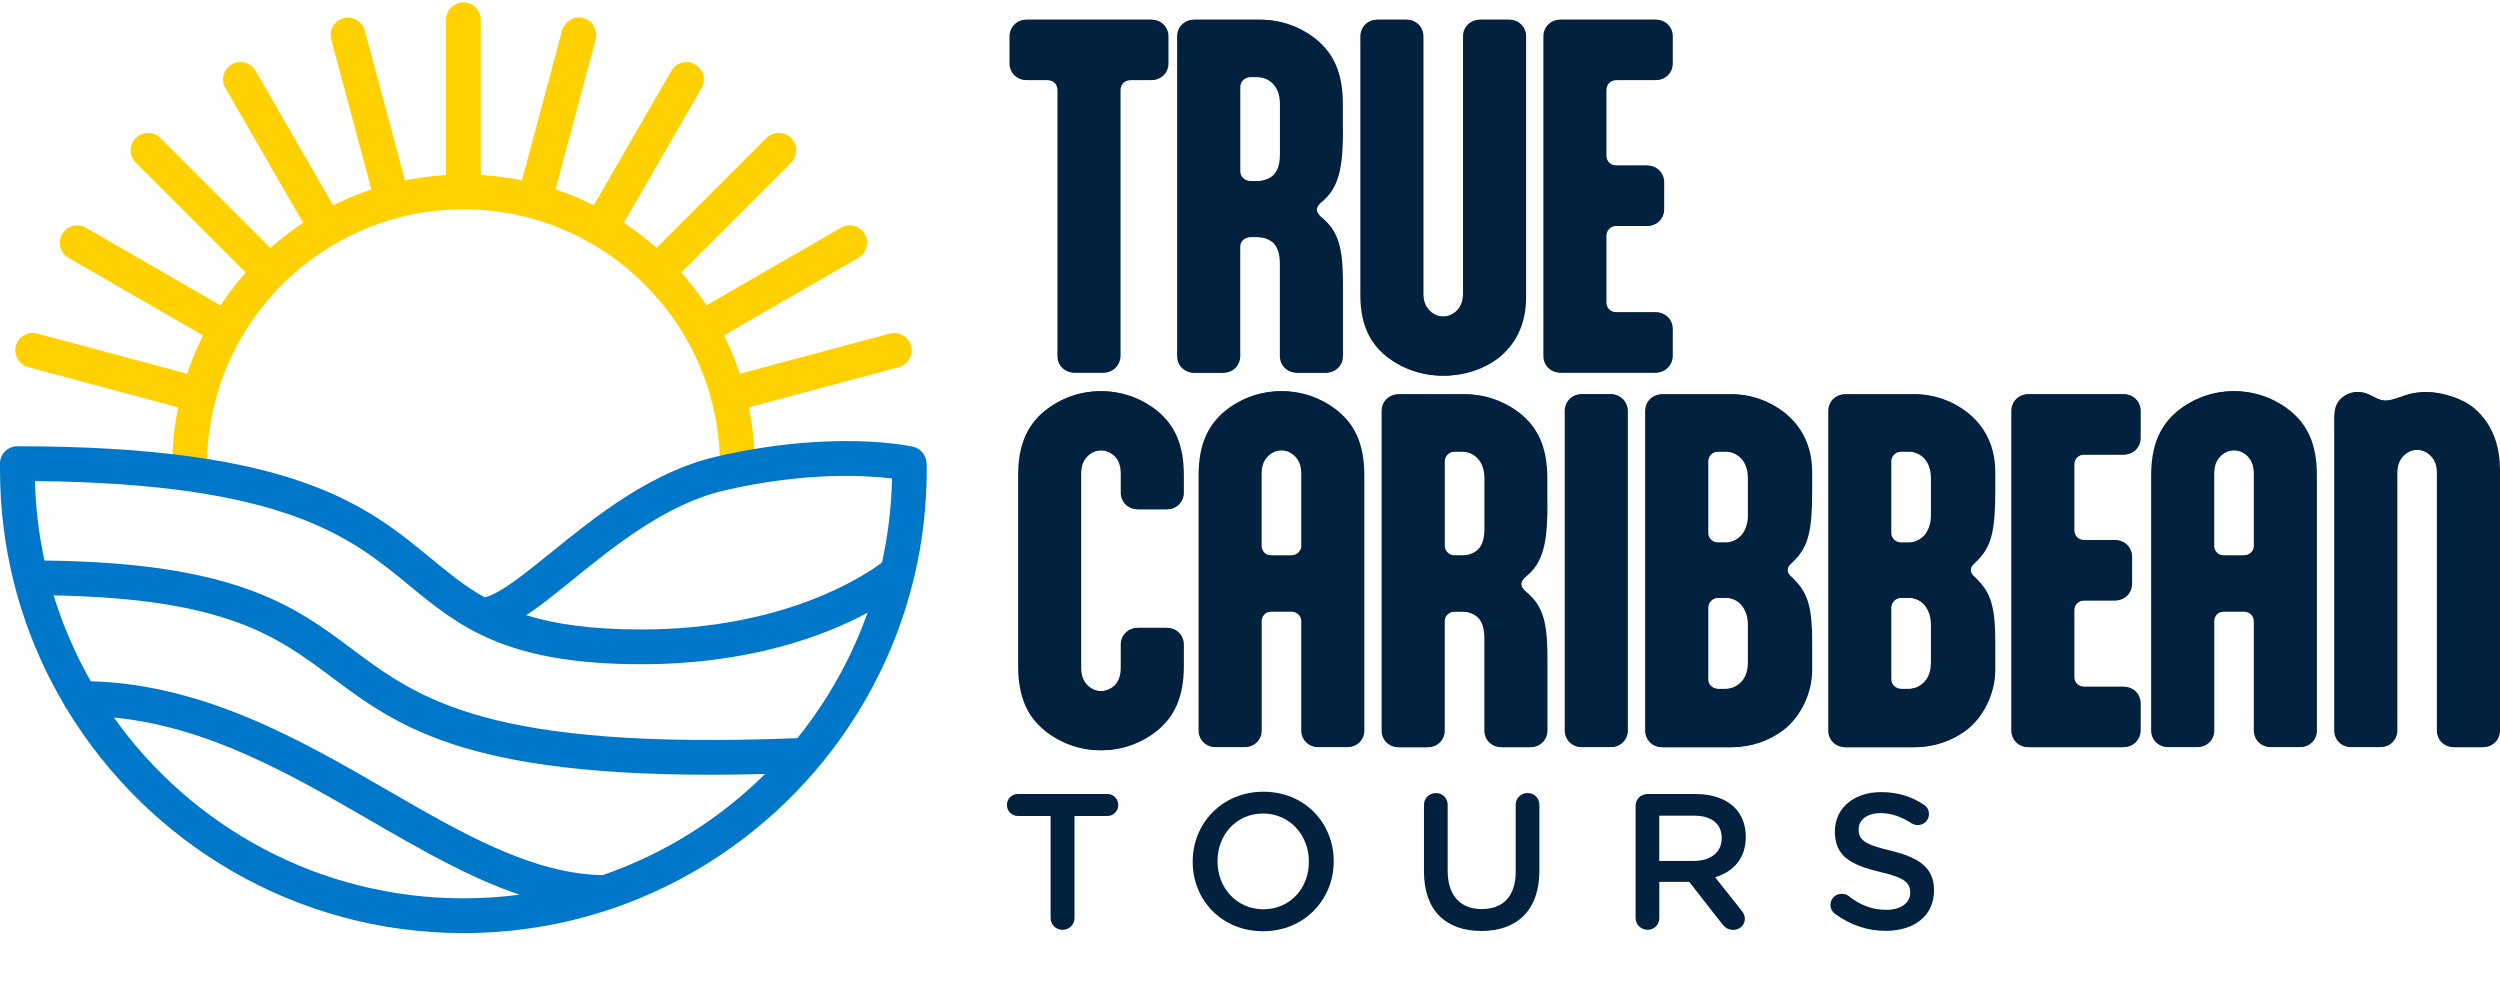 <svg width="200" height="80" viewBox="0 0 200 80" fill="none" xmlns="http://www.w3.org/2000/svg">
<path d="M58.988 38.651C58.219 38.651 57.599 38.027 57.599 37.263C57.599 25.949 48.392 16.742 37.078 16.742C25.764 16.742 16.558 25.949 16.558 37.263C16.558 38.031 15.933 38.651 15.169 38.651C14.405 38.651 13.781 38.027 13.781 37.263C13.781 24.412 24.232 13.961 37.083 13.961C49.934 13.961 60.385 24.412 60.385 37.263C60.385 38.031 59.761 38.651 58.997 38.651H58.988Z" fill="#FFD100"/>
<path d="M37.074 16.738C36.306 16.738 35.685 16.114 35.685 15.35V1.578C35.685 0.81 36.31 0.189 37.074 0.189C37.838 0.189 38.462 0.814 38.462 1.578V15.345C38.462 16.114 37.838 16.734 37.074 16.734V16.738Z" fill="#FFD100"/>
<path d="M42.749 17.484C42.628 17.484 42.511 17.471 42.389 17.435C41.648 17.237 41.208 16.473 41.406 15.732L44.969 2.432C45.166 1.69 45.93 1.25 46.672 1.448C47.413 1.645 47.853 2.409 47.656 3.151L44.093 16.451C43.926 17.071 43.365 17.48 42.749 17.48V17.484Z" fill="#FFD100"/>
<path d="M48.029 19.672C47.795 19.672 47.552 19.614 47.337 19.488C46.672 19.106 46.442 18.253 46.829 17.588L53.712 5.662C54.094 4.997 54.948 4.768 55.613 5.155C56.278 5.537 56.507 6.39 56.121 7.055L49.237 18.98C48.981 19.425 48.514 19.677 48.033 19.677L48.029 19.672Z" fill="#FFD100"/>
<path d="M52.567 23.154C52.212 23.154 51.857 23.02 51.583 22.745C51.039 22.202 51.039 21.321 51.583 20.777L61.32 11.041C61.863 10.497 62.744 10.497 63.288 11.041C63.831 11.584 63.831 12.465 63.288 13.009L53.551 22.745C53.281 23.015 52.922 23.154 52.567 23.154Z" fill="#FFD100"/>
<path d="M56.054 27.692C55.573 27.692 55.105 27.445 54.849 26.996C54.467 26.331 54.692 25.481 55.357 25.095L67.282 18.211C67.947 17.829 68.796 18.054 69.183 18.719C69.565 19.384 69.34 20.233 68.675 20.62L56.75 27.503C56.53 27.629 56.292 27.688 56.058 27.688L56.054 27.692Z" fill="#FFD100"/>
<path d="M58.237 32.981C57.622 32.981 57.06 32.572 56.894 31.952C56.696 31.211 57.136 30.447 57.878 30.249L71.178 26.686C71.919 26.488 72.683 26.929 72.881 27.67C73.079 28.411 72.638 29.175 71.897 29.373L58.597 32.936C58.475 32.968 58.354 32.986 58.237 32.986V32.981Z" fill="#FFD100"/>
<path d="M31.404 17.484C30.788 17.484 30.226 17.075 30.06 16.455L26.497 3.155C26.299 2.413 26.74 1.649 27.481 1.452C28.222 1.254 28.986 1.694 29.184 2.436L32.747 15.736C32.945 16.477 32.505 17.241 31.763 17.439C31.642 17.47 31.52 17.488 31.404 17.488V17.484Z" fill="#FFD100"/>
<path d="M26.12 19.673C25.639 19.673 25.172 19.426 24.915 18.977L18.032 7.051C17.65 6.386 17.875 5.537 18.54 5.151C19.204 4.769 20.054 4.993 20.44 5.658L27.324 17.584C27.706 18.249 27.481 19.098 26.816 19.484C26.596 19.61 26.358 19.669 26.124 19.669L26.12 19.673Z" fill="#FFD100"/>
<path d="M21.581 23.154C21.226 23.154 20.871 23.02 20.597 22.745L10.86 13.009C10.317 12.465 10.317 11.584 10.86 11.041C11.404 10.497 12.285 10.497 12.828 11.041L22.565 20.777C23.109 21.321 23.109 22.202 22.565 22.745C22.296 23.015 21.936 23.154 21.581 23.154Z" fill="#FFD100"/>
<path d="M18.099 27.694C17.866 27.694 17.623 27.635 17.407 27.509L5.482 20.626C4.817 20.244 4.588 19.39 4.974 18.725C5.356 18.06 6.21 17.831 6.875 18.217L18.8 25.101C19.465 25.483 19.694 26.337 19.308 27.002C19.052 27.446 18.584 27.698 18.104 27.698L18.099 27.694Z" fill="#FFD100"/>
<path d="M15.911 32.982C15.789 32.982 15.672 32.968 15.551 32.932L2.251 29.369C1.51 29.171 1.069 28.407 1.267 27.666C1.465 26.925 2.229 26.484 2.97 26.682L16.27 30.245C17.012 30.443 17.452 31.207 17.254 31.948C17.088 32.568 16.526 32.977 15.911 32.977V32.982Z" fill="#FFD100"/>
<path d="M37.074 74.647C23.648 74.647 11.867 67.472 5.36 56.755C5.275 56.652 5.208 56.539 5.154 56.414C3.374 53.412 2.008 50.137 1.128 46.672C1.105 46.6 1.087 46.529 1.074 46.457C0.373 43.612 0 40.638 0 37.578C0 37.452 0 37.295 0 37.187C0 37.156 0 37.12 0 37.088C0 36.32 0.625 35.7 1.388 35.7C23.581 35.7 29.377 40.472 34.49 44.682C35.865 45.814 37.168 46.888 38.772 47.791C39.981 47.522 42.062 45.841 44.079 44.206C47.629 41.33 52.05 37.753 57.303 36.531C66.658 34.356 72.778 35.677 73.034 35.736C73.613 35.866 74.027 36.342 74.108 36.895C74.121 36.958 74.125 37.016 74.13 37.079C74.13 37.079 74.139 37.277 74.139 37.578C74.139 40.476 73.806 43.298 73.173 46.007C73.164 46.07 73.146 46.138 73.128 46.2C70.162 58.593 60.956 68.591 49.031 72.67C48.945 72.711 48.855 72.738 48.761 72.76C45.085 73.987 41.154 74.647 37.069 74.647H37.074ZM9.112 57.402C15.331 66.151 25.549 71.866 37.078 71.866C38.602 71.866 40.098 71.767 41.567 71.574C37.586 70.24 33.664 67.97 29.597 65.62C23.235 61.94 16.679 58.148 9.112 57.402ZM7.261 54.5C16.369 54.756 24.124 59.24 30.99 63.212C36.948 66.658 42.583 69.916 48.213 70.01C53.146 68.312 57.577 65.517 61.207 61.918C37.734 62.538 32.028 58.278 26.506 54.154C22.192 50.932 18.108 47.881 4.291 47.634C5.032 50.047 6.034 52.347 7.261 54.5ZM3.559 44.844C18.903 45.005 23.612 48.519 28.168 51.925C33.511 55.915 39.029 60.04 63.791 59.051C66.19 56.072 68.1 52.689 69.403 49.018C66.015 50.842 60.012 53.138 51.291 53.138C40.399 53.138 36.674 50.074 32.729 46.825C28.083 43.001 22.83 38.674 2.795 38.486C2.853 40.66 3.114 42.786 3.559 44.844ZM42.102 49.215C44.389 49.93 47.292 50.357 51.291 50.357C62.681 50.357 69.079 46.111 70.558 45.001C71.039 42.831 71.313 40.58 71.362 38.279C69.309 38.027 64.451 37.726 57.945 39.236C53.313 40.314 49.17 43.666 45.84 46.362C44.474 47.468 43.248 48.465 42.106 49.211L42.102 49.215Z" fill="#0077C8"/>
<path d="M81.571 38.037C81.571 35.538 82.326 33.997 83.692 32.87C84.923 31.877 86.464 31.297 88.14 31.297C89.816 31.297 91.357 31.877 92.588 32.87C93.959 33.997 94.709 35.538 94.709 38.037V39.407C94.709 40.162 94.129 40.742 93.375 40.742H91.115C90.36 40.742 89.78 40.162 89.78 39.407V37.938C89.78 37.183 89.573 36.774 89.268 36.469C88.958 36.194 88.549 36.024 88.14 36.024C87.659 36.024 87.25 36.23 86.94 36.572C86.666 36.882 86.495 37.255 86.495 37.942V53.377C86.495 54.06 86.666 54.437 86.94 54.747C87.25 55.089 87.659 55.295 88.14 55.295C88.549 55.295 88.962 55.125 89.268 54.851C89.578 54.541 89.78 54.132 89.78 53.381V51.566C89.78 50.811 90.36 50.231 91.115 50.231H93.375C94.129 50.231 94.709 50.811 94.709 51.566V53.278C94.709 55.776 93.954 57.317 92.588 58.445C91.357 59.438 89.816 60.018 88.14 60.018C86.464 60.018 84.923 59.438 83.692 58.445C82.321 57.317 81.571 55.776 81.571 53.278V38.05V38.037Z" fill="#02213E"/>
<path d="M109.15 58.432C109.15 59.187 108.571 59.766 107.816 59.766H105.556C104.801 59.766 104.221 59.187 104.221 58.432V49.67C104.221 49.261 103.844 48.915 103.368 48.915H101.759C101.179 48.915 100.937 49.36 100.937 49.67V58.432C100.937 59.187 100.357 59.766 99.602 59.766H97.342C96.587 59.766 96.008 59.187 96.008 58.432V38.037C96.008 35.538 96.763 33.997 98.129 32.87C99.36 31.877 100.901 31.297 102.577 31.297C104.253 31.297 105.794 31.877 107.025 32.87C108.396 33.997 109.146 35.538 109.146 38.037V58.432H109.15ZM101.759 44.44H103.368C103.848 44.44 104.221 44.098 104.221 43.685V37.938C104.221 37.255 104.051 36.877 103.777 36.568C103.467 36.226 103.058 36.019 102.577 36.019C102.096 36.019 101.687 36.226 101.377 36.568C101.103 36.877 100.932 37.251 100.932 37.938V43.685C100.932 43.995 101.17 44.44 101.755 44.44H101.759Z" fill="#02213E"/>
<path d="M123.798 40.228C123.798 42.83 123.628 44.744 122.293 45.944L121.983 46.218C121.812 46.389 121.709 46.559 121.709 46.73C121.709 46.901 121.812 47.072 121.983 47.242L122.293 47.517C123.628 48.716 123.798 50.289 123.798 52.891V58.435C123.798 59.19 123.219 59.77 122.464 59.77H120.204C119.449 59.77 118.869 59.19 118.869 58.435V51.08C118.869 50.19 118.663 49.745 118.389 49.435C117.98 49.026 117.431 48.923 117.054 48.923H116.403C115.958 48.923 115.58 49.264 115.58 49.678V58.44C115.58 59.194 115.001 59.774 114.246 59.774H111.986C111.231 59.774 110.651 59.194 110.651 58.44V32.877C110.651 32.123 111.231 31.543 111.986 31.543H117.22C118.896 31.543 120.437 32.123 121.669 33.116C123.039 34.243 123.789 35.785 123.789 38.283V40.233L123.798 40.228ZM116.407 36.122C115.962 36.122 115.585 36.463 115.585 36.908V43.684C115.585 44.093 115.962 44.439 116.407 44.439H117.059C117.436 44.439 117.984 44.335 118.393 43.926C118.667 43.616 118.874 43.172 118.874 42.282V38.278C118.874 36.535 117.674 36.122 117.059 36.122H116.407Z" fill="#02213E"/>
<path d="M130.229 58.432C130.229 59.187 129.649 59.766 128.894 59.766H126.634C125.879 59.766 125.299 59.187 125.299 58.432V32.87C125.299 32.115 125.879 31.535 126.634 31.535H128.894C129.649 31.535 130.229 32.151 130.229 32.906V58.432Z" fill="#02213E"/>
<path d="M138.509 31.539C140.154 31.539 141.556 32.087 142.684 32.941C144.054 34.001 144.975 35.574 144.975 37.767V39.236C144.975 42.35 144.701 43.648 143.605 44.781L143.295 45.091C143.088 45.261 143.021 45.432 143.021 45.603C143.021 45.774 143.088 45.944 143.295 46.115L143.605 46.425C144.665 47.522 144.975 48.717 144.975 51.354V53.578C144.975 55.493 144.05 57.344 142.684 58.404C141.556 59.258 140.149 59.775 138.509 59.775H133.068C132.313 59.775 131.734 59.195 131.734 58.44V32.878C131.734 32.123 132.313 31.544 133.068 31.544H138.509V31.539ZM137.485 36.122C137.04 36.122 136.663 36.464 136.663 36.908V42.655C136.663 43.064 137.04 43.41 137.485 43.41H138.136C138.514 43.41 139.093 43.239 139.507 42.727C139.745 42.386 139.952 41.905 139.952 41.258V38.279C139.952 37.493 139.714 36.98 139.372 36.634C138.995 36.257 138.482 36.122 138.141 36.122H137.489H137.485ZM137.485 47.827C137.04 47.827 136.663 48.169 136.663 48.614V54.36C136.663 54.769 137.04 55.115 137.485 55.115H138.136C138.545 55.115 139.161 54.944 139.574 54.36C139.812 54.019 139.952 53.574 139.952 52.959V49.979C139.952 49.193 139.678 48.681 139.372 48.335C138.963 47.926 138.482 47.823 138.141 47.823H137.489L137.485 47.827Z" fill="#02213E"/>
<path d="M153.158 31.539C154.802 31.539 156.204 32.087 157.332 32.941C158.702 34.001 159.623 35.574 159.623 37.767V39.236C159.623 42.35 159.349 43.648 158.253 44.781L157.943 45.091C157.736 45.261 157.669 45.432 157.669 45.603C157.669 45.774 157.736 45.944 157.943 46.115L158.253 46.425C159.313 47.522 159.623 48.717 159.623 51.354V53.578C159.623 55.493 158.698 57.344 157.332 58.404C156.204 59.258 154.798 59.775 153.158 59.775H147.716C146.961 59.775 146.382 59.195 146.382 58.44V32.878C146.382 32.123 146.961 31.544 147.716 31.544H153.158V31.539ZM152.129 36.122C151.684 36.122 151.306 36.464 151.306 36.908V42.655C151.306 43.064 151.684 43.41 152.129 43.41H152.78C153.158 43.41 153.737 43.239 154.151 42.727C154.389 42.386 154.595 41.905 154.595 41.258V38.279C154.595 37.493 154.357 36.98 154.016 36.634C153.638 36.257 153.126 36.122 152.785 36.122H152.133H152.129ZM152.129 47.827C151.684 47.827 151.306 48.169 151.306 48.614V54.36C151.306 54.769 151.684 55.115 152.129 55.115H152.78C153.189 55.115 153.805 54.944 154.218 54.36C154.456 54.019 154.595 53.574 154.595 52.959V49.979C154.595 49.193 154.321 48.681 154.016 48.335C153.607 47.926 153.126 47.823 152.785 47.823H152.133L152.129 47.827Z" fill="#02213E"/>
<path d="M169.922 54.944C170.677 54.944 171.256 55.524 171.256 56.279V58.4C171.256 59.155 170.677 59.77 169.922 59.77H162.36C161.605 59.77 161.025 59.191 161.025 58.436V32.874C161.025 32.119 161.605 31.539 162.36 31.539H169.922C170.677 31.539 171.256 32.119 171.256 32.874V35.03C171.256 35.785 170.677 36.365 169.922 36.365H166.772C166.291 36.365 165.95 36.706 165.95 37.151V42.422C165.95 42.867 166.291 43.208 166.772 43.208H169.234C169.989 43.208 170.569 43.788 170.569 44.543V46.699C170.569 47.454 169.989 48.034 169.234 48.034H166.772C166.291 48.034 165.95 48.375 165.95 48.82V54.158C165.95 54.603 166.291 54.944 166.772 54.944H169.922Z" fill="#02213E"/>
<path d="M185.356 58.432C185.356 59.187 184.777 59.766 184.022 59.766H181.762C181.007 59.766 180.427 59.187 180.427 58.432V49.67C180.427 49.261 180.05 48.915 179.574 48.915H177.965C177.385 48.915 177.143 49.36 177.143 49.67V58.432C177.143 59.187 176.563 59.766 175.808 59.766H173.548C172.793 59.766 172.214 59.187 172.214 58.432V38.037C172.214 35.538 172.969 33.997 174.335 32.87C175.566 31.877 177.107 31.297 178.783 31.297C180.459 31.297 182 31.877 183.231 32.87C184.602 33.997 185.352 35.538 185.352 38.037V58.432H185.356ZM177.965 44.44H179.574C180.054 44.44 180.427 44.098 180.427 43.685V37.938C180.427 37.255 180.257 36.877 179.983 36.568C179.673 36.226 179.264 36.019 178.783 36.019C178.302 36.019 177.893 36.226 177.583 36.568C177.309 36.877 177.138 37.251 177.138 37.938V43.685C177.138 43.995 177.376 44.44 177.961 44.44H177.965Z" fill="#02213E"/>
<path d="M195.075 37.901C195.075 37.218 194.905 36.841 194.631 36.531C194.321 36.189 193.912 35.982 193.431 35.982C192.95 35.982 192.541 36.189 192.231 36.531C191.957 36.841 191.786 37.214 191.786 37.901V58.431C191.786 59.186 191.207 59.765 190.452 59.765H188.192C187.437 59.765 186.857 59.186 186.857 58.431V33.551C186.857 32.729 186.992 32.32 187.302 31.979C187.612 31.637 188.088 31.363 188.672 31.363C189.185 31.363 189.495 31.534 189.904 31.741L190.11 31.844C190.348 31.947 190.591 32.051 190.897 32.051C191.409 32.051 192.06 31.777 192.573 31.606C193.085 31.435 193.633 31.368 194.145 31.368C195.583 31.368 197.156 31.983 197.911 32.635C199.555 34.005 200 35.955 200 37.595V58.435C200 59.19 199.42 59.77 198.665 59.77H196.405C195.651 59.77 195.071 59.19 195.071 58.435V37.906L195.075 37.901Z" fill="#02213E"/>
<path d="M92.143 1.578C92.898 1.578 93.478 2.158 93.478 2.913V5.069C93.478 5.824 92.898 6.404 92.143 6.404H90.467C89.987 6.404 89.645 6.745 89.645 7.19V28.439C89.645 29.194 89.066 29.809 88.311 29.809H86.05C85.296 29.809 84.716 29.23 84.716 28.475V7.19C84.716 6.745 84.374 6.404 83.894 6.404H82.218C81.463 6.404 80.883 5.824 80.883 5.069V2.913C80.883 2.158 81.463 1.578 82.218 1.578H92.143Z" fill="#02213E"/>
<path d="M107.438 10.273C107.438 12.874 107.268 14.788 105.933 15.988L105.623 16.262C105.452 16.433 105.349 16.604 105.349 16.774C105.349 16.945 105.452 17.116 105.623 17.287L105.933 17.561C107.268 18.76 107.438 20.333 107.438 22.935V28.479C107.438 29.234 106.859 29.814 106.104 29.814H103.844C103.089 29.814 102.509 29.234 102.509 28.479V21.124C102.509 20.234 102.303 19.789 102.029 19.479C101.62 19.07 101.071 18.967 100.694 18.967H100.043C99.598 18.967 99.22 19.309 99.22 19.722V28.484C99.22 29.239 98.641 29.818 97.886 29.818H95.626C94.871 29.818 94.291 29.239 94.291 28.484V2.913C94.291 2.158 94.871 1.578 95.626 1.578H100.86C102.536 1.578 104.077 2.158 105.309 3.151C106.679 4.279 107.429 5.82 107.429 8.318V10.268L107.438 10.273ZM100.047 6.166C99.602 6.166 99.225 6.507 99.225 6.952V13.728C99.225 14.137 99.602 14.483 100.047 14.483H100.699C101.076 14.483 101.624 14.379 102.033 13.971C102.307 13.661 102.514 13.216 102.514 12.326V8.323C102.514 6.579 101.314 6.166 100.699 6.166H100.047Z" fill="#02213E"/>
<path d="M113.873 23.411C113.873 24.094 114.044 24.471 114.318 24.781C114.628 25.123 115.037 25.329 115.517 25.329C115.998 25.329 116.407 25.123 116.717 24.781C116.991 24.471 117.162 24.098 117.162 23.411V2.913C117.162 2.158 117.742 1.578 118.496 1.578H120.756C121.511 1.578 122.091 2.158 122.091 2.913V23.752C122.091 25.977 121.237 27.585 119.831 28.681C118.703 29.535 117.198 30.052 115.517 30.052C113.837 30.052 112.3 29.504 111.069 28.547C109.735 27.486 108.948 25.981 108.948 23.618V2.913C108.948 2.158 109.528 1.578 110.283 1.578H112.543C113.298 1.578 113.877 2.158 113.877 2.913V23.411H113.873Z" fill="#02213E"/>
<path d="M132.488 24.984C133.243 24.984 133.823 25.563 133.823 26.318V28.439C133.823 29.194 133.243 29.809 132.488 29.809H124.926C124.171 29.809 123.592 29.23 123.592 28.475V2.913C123.592 2.158 124.171 1.578 124.926 1.578H132.488C133.243 1.578 133.823 2.158 133.823 2.913V5.069C133.823 5.824 133.243 6.404 132.488 6.404H129.339C128.858 6.404 128.516 6.745 128.516 7.19V12.461C128.516 12.906 128.858 13.247 129.339 13.247H131.801C132.556 13.247 133.135 13.827 133.135 14.582V16.738C133.135 17.493 132.556 18.073 131.801 18.073H129.339C128.858 18.073 128.516 18.414 128.516 18.859V24.197C128.516 24.642 128.858 24.984 129.339 24.984H132.488Z" fill="#02213E"/>
<path d="M81.45 38.037C81.45 35.538 82.204 33.997 83.57 32.87C84.801 31.877 86.343 31.297 88.019 31.297C89.695 31.297 91.236 31.877 92.467 32.87C93.837 33.997 94.588 35.538 94.588 38.037V39.407C94.588 40.162 94.008 40.742 93.253 40.742H90.993C90.238 40.742 89.659 40.162 89.659 39.407V37.938C89.659 37.183 89.452 36.774 89.146 36.469C88.836 36.194 88.427 36.024 88.019 36.024C87.538 36.024 87.129 36.23 86.819 36.572C86.545 36.882 86.374 37.255 86.374 37.942V53.377C86.374 54.06 86.545 54.437 86.819 54.747C87.129 55.089 87.538 55.295 88.019 55.295C88.427 55.295 88.841 55.125 89.146 54.851C89.457 54.541 89.659 54.132 89.659 53.381V51.566C89.659 50.811 90.238 50.231 90.993 50.231H93.253C94.008 50.231 94.588 50.811 94.588 51.566V53.278C94.588 55.776 93.833 57.317 92.467 58.445C91.236 59.438 89.695 60.018 88.019 60.018C86.343 60.018 84.801 59.438 83.57 58.445C82.2 57.317 81.45 55.776 81.45 53.278V38.05V38.037Z" fill="#02213E"/>
<path d="M109.029 58.432C109.029 59.187 108.45 59.766 107.695 59.766H105.435C104.68 59.766 104.1 59.187 104.1 58.432V49.67C104.1 49.261 103.723 48.915 103.246 48.915H101.638C101.058 48.915 100.815 49.36 100.815 49.67V58.432C100.815 59.187 100.236 59.766 99.481 59.766H97.221C96.466 59.766 95.886 59.187 95.886 58.432V38.037C95.886 35.538 96.641 33.997 98.007 32.87C99.238 31.877 100.78 31.297 102.456 31.297C104.132 31.297 105.673 31.877 106.904 32.87C108.274 33.997 109.025 35.538 109.025 38.037V58.432H109.029ZM101.638 44.44H103.246C103.727 44.44 104.1 44.098 104.1 43.685V37.938C104.1 37.255 103.929 36.877 103.655 36.568C103.345 36.226 102.936 36.019 102.456 36.019C101.975 36.019 101.566 36.226 101.256 36.568C100.982 36.877 100.811 37.251 100.811 37.938V43.685C100.811 43.995 101.049 44.44 101.633 44.44H101.638Z" fill="#02213E"/>
<path d="M123.677 40.23C123.677 42.832 123.506 44.746 122.172 45.946L121.862 46.22C121.691 46.391 121.588 46.561 121.588 46.732C121.588 46.903 121.691 47.074 121.862 47.244L122.172 47.519C123.506 48.718 123.677 50.291 123.677 52.892V58.437C123.677 59.192 123.098 59.772 122.343 59.772H120.083C119.328 59.772 118.748 59.192 118.748 58.437V51.082C118.748 50.192 118.541 49.747 118.267 49.437C117.858 49.028 117.31 48.925 116.933 48.925H116.281C115.836 48.925 115.459 49.266 115.459 49.68V58.442C115.459 59.197 114.879 59.776 114.125 59.776H111.864C111.11 59.776 110.53 59.197 110.53 58.442V32.879C110.53 32.125 111.11 31.545 111.864 31.545H117.099C118.775 31.545 120.316 32.125 121.547 33.118C122.918 34.245 123.668 35.787 123.668 38.285V40.235L123.677 40.23ZM116.286 36.124C115.841 36.124 115.464 36.465 115.464 36.91V43.686C115.464 44.095 115.841 44.441 116.286 44.441H116.937C117.315 44.441 117.863 44.337 118.272 43.928C118.546 43.618 118.753 43.173 118.753 42.284V38.28C118.753 36.537 117.553 36.124 116.937 36.124H116.286Z" fill="#02213E"/>
<path d="M130.107 58.432C130.107 59.187 129.527 59.766 128.773 59.766H126.512C125.758 59.766 125.178 59.187 125.178 58.432V32.87C125.178 32.115 125.758 31.535 126.512 31.535H128.773C129.527 31.535 130.107 32.151 130.107 32.906V58.432Z" fill="#02213E"/>
<path d="M138.388 31.539C140.033 31.539 141.435 32.087 142.562 32.941C143.933 34.001 144.854 35.574 144.854 37.767V39.236C144.854 42.35 144.58 43.648 143.484 44.781L143.173 45.091C142.967 45.261 142.899 45.432 142.899 45.603C142.899 45.774 142.967 45.944 143.173 46.115L143.484 46.425C144.544 47.522 144.854 48.717 144.854 51.354V53.578C144.854 55.493 143.928 57.344 142.562 58.404C141.435 59.258 140.028 59.775 138.388 59.775H132.947C132.192 59.775 131.612 59.195 131.612 58.44V32.878C131.612 32.123 132.192 31.544 132.947 31.544H138.388V31.539ZM137.364 36.122C136.919 36.122 136.541 36.464 136.541 36.908V42.655C136.541 43.064 136.919 43.41 137.364 43.41H138.015C138.393 43.41 138.972 43.239 139.386 42.727C139.624 42.386 139.83 41.905 139.83 41.258V38.279C139.83 37.493 139.592 36.98 139.251 36.634C138.873 36.257 138.361 36.122 138.02 36.122H137.368H137.364ZM137.364 47.827C136.919 47.827 136.541 48.169 136.541 48.614V54.36C136.541 54.769 136.919 55.115 137.364 55.115H138.015C138.424 55.115 139.04 54.944 139.453 54.36C139.691 54.019 139.83 53.574 139.83 52.959V49.979C139.83 49.193 139.556 48.681 139.251 48.335C138.842 47.926 138.361 47.823 138.02 47.823H137.368L137.364 47.827Z" fill="#02213E"/>
<path d="M153.036 31.539C154.681 31.539 156.083 32.087 157.21 32.941C158.581 34.001 159.502 35.574 159.502 37.767V39.236C159.502 42.35 159.228 43.648 158.132 44.781L157.822 45.091C157.615 45.261 157.547 45.432 157.547 45.603C157.547 45.774 157.615 45.944 157.822 46.115L158.132 46.425C159.192 47.522 159.502 48.717 159.502 51.354V53.578C159.502 55.493 158.576 57.344 157.21 58.404C156.083 59.258 154.676 59.775 153.036 59.775H147.595C146.84 59.775 146.26 59.195 146.26 58.44V32.878C146.26 32.123 146.84 31.544 147.595 31.544H153.036V31.539ZM152.007 36.122C151.562 36.122 151.185 36.464 151.185 36.908V42.655C151.185 43.064 151.562 43.41 152.007 43.41H152.659C153.036 43.41 153.616 43.239 154.029 42.727C154.267 42.386 154.474 41.905 154.474 41.258V38.279C154.474 37.493 154.236 36.98 153.894 36.634C153.517 36.257 153.005 36.122 152.663 36.122H152.012H152.007ZM152.007 47.827C151.562 47.827 151.185 48.169 151.185 48.614V54.36C151.185 54.769 151.562 55.115 152.007 55.115H152.659C153.068 55.115 153.683 54.944 154.097 54.36C154.335 54.019 154.474 53.574 154.474 52.959V49.979C154.474 49.193 154.2 48.681 153.894 48.335C153.486 47.926 153.005 47.823 152.663 47.823H152.012L152.007 47.827Z" fill="#02213E"/>
<path d="M169.801 54.944C170.555 54.944 171.135 55.524 171.135 56.279V58.4C171.135 59.155 170.555 59.77 169.801 59.77H162.238C161.484 59.77 160.904 59.191 160.904 58.436V32.874C160.904 32.119 161.484 31.539 162.238 31.539H169.801C170.555 31.539 171.135 32.119 171.135 32.874V35.03C171.135 35.785 170.555 36.365 169.801 36.365H166.651C166.17 36.365 165.829 36.706 165.829 37.151V42.422C165.829 42.867 166.17 43.208 166.651 43.208H169.113C169.868 43.208 170.448 43.788 170.448 44.543V46.699C170.448 47.454 169.868 48.034 169.113 48.034H166.651C166.17 48.034 165.829 48.375 165.829 48.82V54.158C165.829 54.603 166.17 54.944 166.651 54.944H169.801Z" fill="#02213E"/>
<path d="M185.235 58.432C185.235 59.187 184.655 59.766 183.9 59.766H181.64C180.885 59.766 180.306 59.187 180.306 58.432V49.67C180.306 49.261 179.928 48.915 179.452 48.915H177.844C177.264 48.915 177.021 49.36 177.021 49.67V58.432C177.021 59.187 176.442 59.766 175.687 59.766H173.427C172.672 59.766 172.092 59.187 172.092 58.432V38.037C172.092 35.538 172.847 33.997 174.213 32.87C175.444 31.877 176.985 31.297 178.661 31.297C180.337 31.297 181.878 31.877 183.11 32.87C184.48 33.997 185.23 35.538 185.23 38.037V58.432H185.235ZM177.844 44.44H179.452C179.933 44.44 180.306 44.098 180.306 43.685V37.938C180.306 37.255 180.135 36.877 179.861 36.568C179.551 36.226 179.142 36.019 178.661 36.019C178.181 36.019 177.772 36.226 177.462 36.568C177.188 36.877 177.017 37.251 177.017 37.938V43.685C177.017 43.995 177.255 44.44 177.839 44.44H177.844Z" fill="#02213E"/>
<path d="M194.954 37.903C194.954 37.22 194.783 36.843 194.509 36.532C194.199 36.191 193.79 35.984 193.309 35.984C192.829 35.984 192.42 36.191 192.11 36.532C191.836 36.843 191.665 37.215 191.665 37.903V58.433C191.665 59.188 191.085 59.767 190.33 59.767H188.07C187.315 59.767 186.736 59.188 186.736 58.433V33.553C186.736 32.731 186.871 32.322 187.181 31.981C187.491 31.639 187.967 31.365 188.551 31.365C189.063 31.365 189.373 31.536 189.782 31.743L189.989 31.846C190.227 31.949 190.47 32.053 190.775 32.053C191.287 32.053 191.939 31.779 192.451 31.608C192.963 31.437 193.512 31.37 194.024 31.37C195.462 31.37 197.034 31.985 197.789 32.637C199.434 34.007 199.879 35.957 199.879 37.597V58.437C199.879 59.192 199.299 59.772 198.544 59.772H196.284C195.529 59.772 194.949 59.192 194.949 58.437V37.907L194.954 37.903Z" fill="#02213E"/>
<path d="M92.022 1.578C92.777 1.578 93.357 2.158 93.357 2.913V5.069C93.357 5.824 92.777 6.404 92.022 6.404H90.346C89.865 6.404 89.524 6.745 89.524 7.19V28.439C89.524 29.194 88.944 29.809 88.189 29.809H85.929C85.174 29.809 84.595 29.23 84.595 28.475V7.19C84.595 6.745 84.253 6.404 83.772 6.404H82.097C81.342 6.404 80.762 5.824 80.762 5.069V2.913C80.762 2.158 81.342 1.578 82.097 1.578H92.022Z" fill="#02213E"/>
<path d="M107.317 10.273C107.317 12.874 107.146 14.788 105.812 15.988L105.502 16.262C105.331 16.433 105.228 16.604 105.228 16.774C105.228 16.945 105.331 17.116 105.502 17.287L105.812 17.561C107.146 18.76 107.317 20.333 107.317 22.935V28.479C107.317 29.234 106.738 29.814 105.983 29.814H103.723C102.968 29.814 102.388 29.234 102.388 28.479V21.124C102.388 20.234 102.181 19.789 101.907 19.479C101.498 19.07 100.95 18.967 100.573 18.967H99.921C99.477 18.967 99.099 19.309 99.099 19.722V28.484C99.099 29.239 98.519 29.818 97.764 29.818H95.504C94.75 29.818 94.17 29.239 94.17 28.484V2.913C94.17 2.158 94.75 1.578 95.504 1.578H100.739C102.415 1.578 103.956 2.158 105.187 3.151C106.558 4.279 107.308 5.82 107.308 8.318V10.268L107.317 10.273ZM99.926 6.166C99.481 6.166 99.103 6.507 99.103 6.952V13.728C99.103 14.137 99.481 14.483 99.926 14.483H100.577C100.955 14.483 101.503 14.379 101.912 13.971C102.186 13.661 102.393 13.216 102.393 12.326V8.323C102.393 6.579 101.193 6.166 100.577 6.166H99.926Z" fill="#02213E"/>
<path d="M113.752 23.411C113.752 24.094 113.922 24.471 114.196 24.781C114.506 25.123 114.915 25.329 115.396 25.329C115.877 25.329 116.286 25.123 116.596 24.781C116.87 24.471 117.041 24.098 117.041 23.411V2.913C117.041 2.158 117.62 1.578 118.375 1.578H120.635C121.39 1.578 121.97 2.158 121.97 2.913V23.752C121.97 25.977 121.116 27.585 119.71 28.681C118.582 29.535 117.077 30.052 115.396 30.052C113.716 30.052 112.179 29.504 110.948 28.547C109.613 27.486 108.827 25.981 108.827 23.618V2.913C108.827 2.158 109.407 1.578 110.161 1.578H112.422C113.176 1.578 113.756 2.158 113.756 2.913V23.411H113.752Z" fill="#02213E"/>
<path d="M132.367 24.984C133.122 24.984 133.702 25.563 133.702 26.318V28.439C133.702 29.194 133.122 29.809 132.367 29.809H124.805C124.05 29.809 123.471 29.23 123.471 28.475V2.913C123.471 2.158 124.05 1.578 124.805 1.578H132.367C133.122 1.578 133.702 2.158 133.702 2.913V5.069C133.702 5.824 133.122 6.404 132.367 6.404H129.217C128.737 6.404 128.395 6.745 128.395 7.19V12.461C128.395 12.906 128.737 13.247 129.217 13.247H131.68C132.435 13.247 133.014 13.827 133.014 14.582V16.738C133.014 17.493 132.435 18.073 131.68 18.073H129.217C128.737 18.073 128.395 18.414 128.395 18.859V24.197C128.395 24.642 128.737 24.984 129.217 24.984H132.367Z" fill="#02213E"/>
<path d="M84.051 65.279H81.431C80.937 65.279 80.551 64.879 80.551 64.398C80.551 63.917 80.937 63.518 81.431 63.518H88.598C89.075 63.518 89.461 63.917 89.461 64.398C89.461 64.879 89.075 65.279 88.598 65.279H85.961V73.448C85.961 73.973 85.529 74.387 85.004 74.387C84.478 74.387 84.047 73.969 84.047 73.448V65.279H84.051Z" fill="#02213E"/>
<path d="M95.415 68.95V68.918C95.415 65.881 97.76 63.338 101.072 63.338C104.383 63.338 106.697 65.85 106.697 68.887V68.918C106.697 71.956 104.352 74.499 101.04 74.499C97.729 74.499 95.415 71.987 95.415 68.95ZM104.711 68.95V68.918C104.711 66.82 103.183 65.081 101.04 65.081C98.897 65.081 97.401 66.793 97.401 68.887V68.918C97.401 71.017 98.928 72.742 101.072 72.742C103.215 72.742 104.711 71.048 104.711 68.95Z" fill="#02213E"/>
<path d="M113.918 69.737V64.385C113.918 63.859 114.336 63.446 114.875 63.446C115.414 63.446 115.814 63.864 115.814 64.385V69.656C115.814 71.66 116.847 72.725 118.541 72.725C120.235 72.725 121.255 71.722 121.255 69.732V64.38C121.255 63.855 121.673 63.441 122.212 63.441C122.752 63.441 123.152 63.859 123.152 64.38V69.638C123.152 72.859 121.332 74.477 118.51 74.477C115.688 74.477 113.918 72.859 113.918 69.728V69.737Z" fill="#02213E"/>
<path d="M130.844 64.479C130.844 63.939 131.262 63.522 131.801 63.522H135.656C137.013 63.522 138.078 63.921 138.77 64.6C139.341 65.184 139.664 65.988 139.664 66.927V66.959C139.664 68.684 138.662 69.736 137.211 70.18L139.278 72.787C139.462 73.016 139.588 73.218 139.588 73.51C139.588 74.036 139.139 74.391 138.68 74.391C138.249 74.391 137.97 74.189 137.755 73.896L135.135 70.549H132.745V73.447C132.745 73.973 132.327 74.386 131.806 74.386C131.284 74.386 130.848 73.968 130.848 73.447V64.474L130.844 64.479ZM135.517 68.873C136.874 68.873 137.737 68.163 137.737 67.071V67.04C137.737 65.885 136.905 65.251 135.499 65.251H132.74V68.873H135.517Z" fill="#02213E"/>
<path d="M146.804 73.111C146.588 72.958 146.436 72.693 146.436 72.387C146.436 71.893 146.836 71.506 147.33 71.506C147.59 71.506 147.761 71.583 147.887 71.677C148.781 72.387 149.738 72.787 150.906 72.787C152.075 72.787 152.816 72.23 152.816 71.43V71.399C152.816 70.626 152.385 70.212 150.381 69.75C148.085 69.192 146.791 68.518 146.791 66.528V66.496C146.791 64.645 148.332 63.369 150.475 63.369C151.832 63.369 152.928 63.724 153.899 64.371C154.115 64.493 154.317 64.758 154.317 65.126C154.317 65.62 153.917 66.007 153.423 66.007C153.238 66.007 153.086 65.962 152.928 65.867C152.097 65.328 151.293 65.05 150.448 65.05C149.338 65.05 148.691 65.62 148.691 66.33V66.362C148.691 67.193 149.185 67.566 151.266 68.056C153.548 68.613 154.721 69.426 154.721 71.214V71.246C154.721 73.263 153.135 74.468 150.866 74.468C149.401 74.468 148.013 74.005 146.813 73.111H146.804Z" fill="#02213E"/>
</svg>
